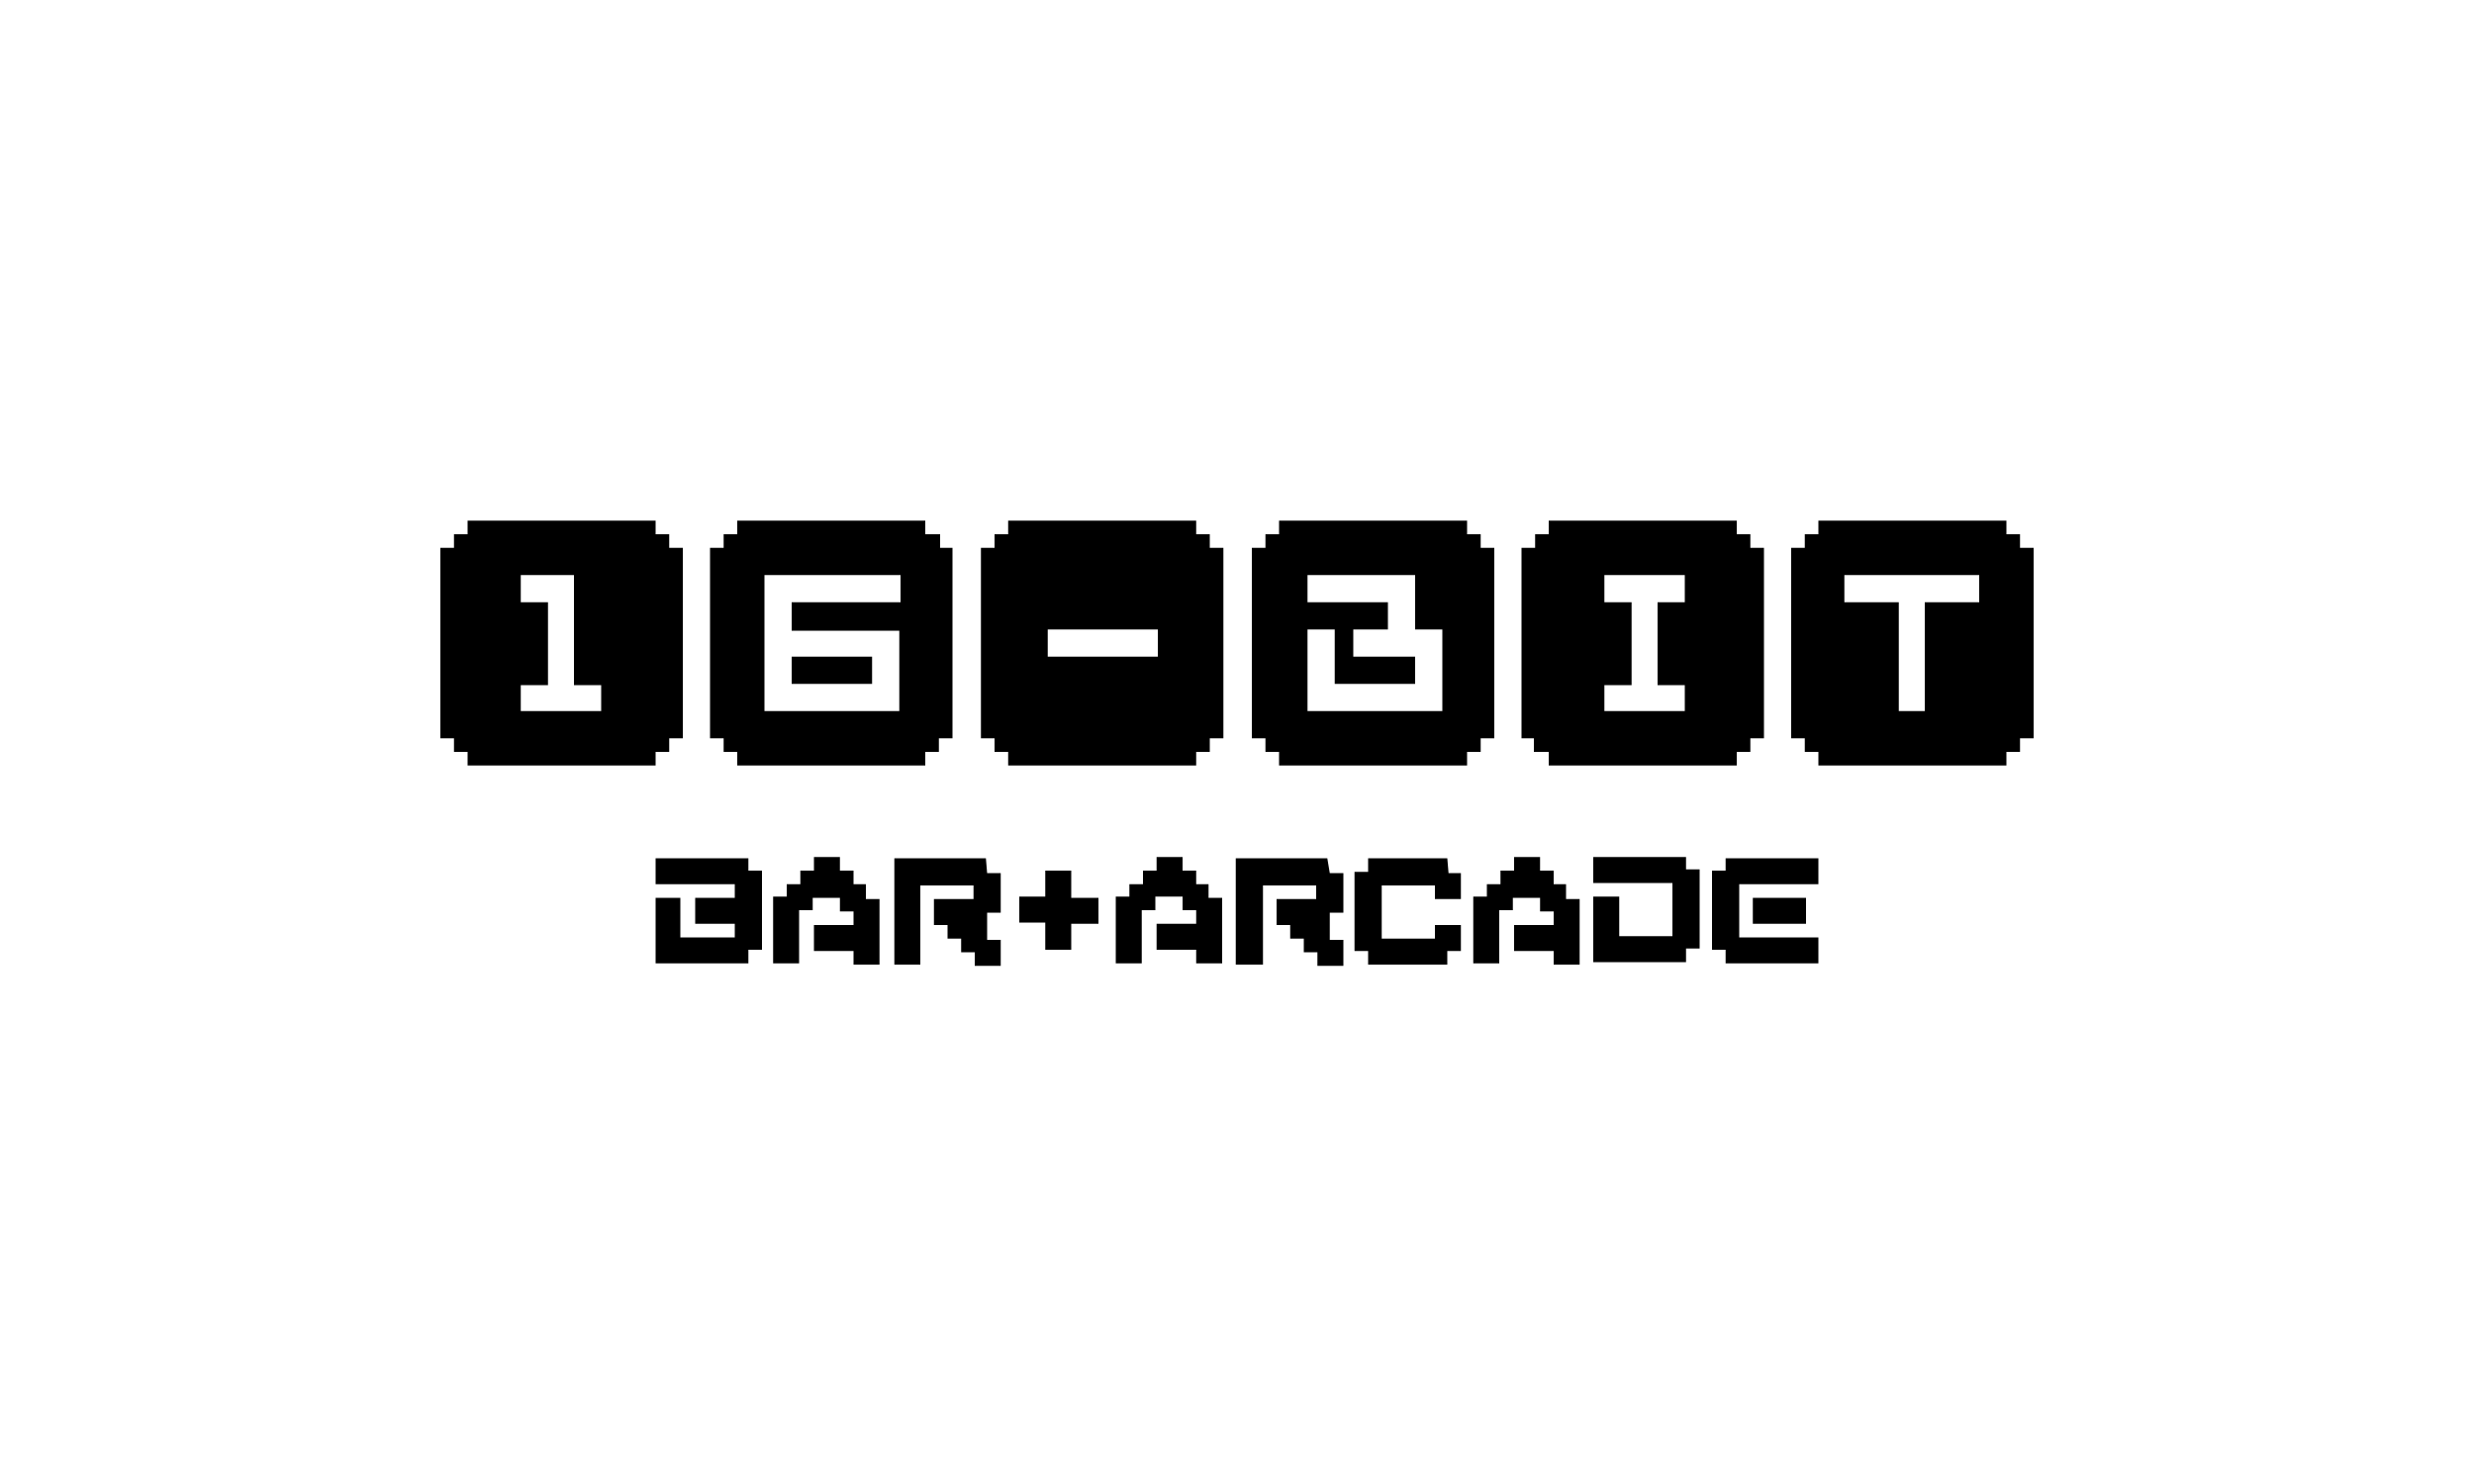 <?xml version="1.0" encoding="utf-8"?>
<!-- Generator: Adobe Illustrator 26.0.1, SVG Export Plug-In . SVG Version: 6.00 Build 0)  -->
<svg version="1.1" id="Layer_1" xmlns="http://www.w3.org/2000/svg" xmlns:xlink="http://www.w3.org/1999/xlink" x="0px" y="0px"
	 viewBox="0 0 200 120" style="enable-background:new 0 0 200 120;" xml:space="preserve">
<path d="M97.7,72.6h1.1v5.3h-2.1v-1.1h-3.2v-2.1h3.2v-1.1h-1.1v-1.1h-2.2v1.1h-1.1v4.3h-2.1v-5.4h1.1v-1h1.1v-1.1h1.1v-1.1h2.1v1.1
	h1.1v1.1h1L97.7,72.6z M86.6,70.4h-2.1v2.1h-2.1v2.1h2.1v2.2h2.1v-2.1h2.2v-2.1h-2.2V70.4z M60.4,69.4H53v2.1h6.4v1.1h-3.2v2.1h3.2
	v1.1H55v-3.2H53v5.3h7.5v-1.1h1.1v-6.4h-1.1V69.4z M70,71.5h-1v-1.1h-1.1v-1.1h-2.1v1.1h-1.1v1.1h-1.1v1h-1.1v5.4h2.1v-4.3h1.1v-1
	h2.2v1.1H69v1.1h-3.2v2.1H69v1.1h2.1v-5.3H70V71.5z M79.7,69.4h-7.4v8.6h2.1v-6.4h4.3v1.1h-3.2v2.1h1.1v1.1h1.1v1.1h1.1v1.1h2.1
	v-2.1h-1.1v-2.2h1.1v-3.2h-1.1L79.7,69.4z M117,69.4h-6.4v1.1h-1.1v6.4h1.1v1.1h6.4v-1.1h1.1v-2.1h-2.1v1.1h-4.3v-4.3h4.3v1.1h2.1
	v-2.1h-1L117,69.4z M107.3,69.4h-7.4v8.6h2.2v-6.4h4.3v1.1h-3.2v2.1h1.1v1.1h1.1v1.1h1.1v1.1h2.1v-2.1h-1.1v-2.2h1.1v-3.2h-1.1
	L107.3,69.4z M126.6,71.5h-1v-1.1h-1.1v-1.1h-2.1v1.1h-1.1v1.1h-1.1v1h-1.1v5.4h2.1v-4.3h1.1v-1h2.2v1.1h1.1v1.1h-3.2v2.1h3.2v1.1
	h2.1v-5.3h-1.1L126.6,71.5z M139.5,70.4h-1.1v6.4h1.1v1.1h7.5v-2.1h-6.4v-4.3h6.4v-2.1h-7.5V70.4z M141.7,74.7h4.3v-2.1h-4.3V74.7z
	 M136.3,69.3h-7.5v2.1h6.4v4.3h-4.3v-3.2h-2.1v5.3h7.5v-1.1h1.1v-6.4h-1.1L136.3,69.3z M37.8,60.8h-1.1v-1.1h-1.1V44.3h1.1v-1.1h1.1
	v-1.1H53v1.1h1.1v1.1h1.1v15.4h-1.1v1.1H53v1.1H37.8V60.8z M42.1,57.5h6.5v-2.1h-2.2v-8.9h-4.3v2.2h2.2v6.7h-2.2V57.5z M58.5,59.7
	h-1.1V44.3h1.1v-1.1h1.1v-1.1h15.2v1.1H76v1.1H77v15.4h-1.1v1.1h-1.1v1.1H59.6v-1.1h-1.1V59.7z M61.8,57.5h10.9v-6.5H64v-2.3h8.8
	v-2.2H61.8V57.5z M64,55.3h6.5v-2.2H64V55.3z M97.8,44.3h1.1v15.4h-1.1v1.1h-1.1v1.1H81.5v-1.1h-1.1v-1.1h-1.1V44.3h1.1v-1.1h1.1
	v-1.1h15.2v1.1h1.1L97.8,44.3z M93.6,50.9h-8.9v2.2h8.9V50.9z M119.7,60.8h-1.1v1.1h-15.2v-1.1h-1.1v-1.1h-1.1V44.3h1.1v-1.1h1.1
	v-1.1h15.2v1.1h1.1v1.1h1.1v15.4h-1.1V60.8z M116.6,50.9h-2.2v-4.4h-8.7v2.2h6.5v2.2h-2.8v2.2h5v2.2h-6.5v-4.4h-2.2v6.6h10.9
	L116.6,50.9z M124,59.7h-1V44.3h1.1v-1.1h1.1v-1.1h15.2v1.1h1.1v1.1h1.1v15.4h-1.1v1.1h-1.1v1.1h-15.2v-1.1H124V59.7z M129.7,57.5
	h6.5v-2.1H134v-6.7h2.2v-2.2h-6.5v2.2h2.2v6.7h-2.2L129.7,57.5z M164.4,44.3v15.4h-1.1v1.1h-1.1v1.1H147v-1.1h-1.1v-1.1h-1.1V44.3
	h1.1v-1.1h1.1v-1.1h15.2v1.1h1.1v1.1H164.4z M160,46.5h-10.9v2.2h4.4v8.8h2.1v-8.8h4.4V46.5z"/>
</svg>
